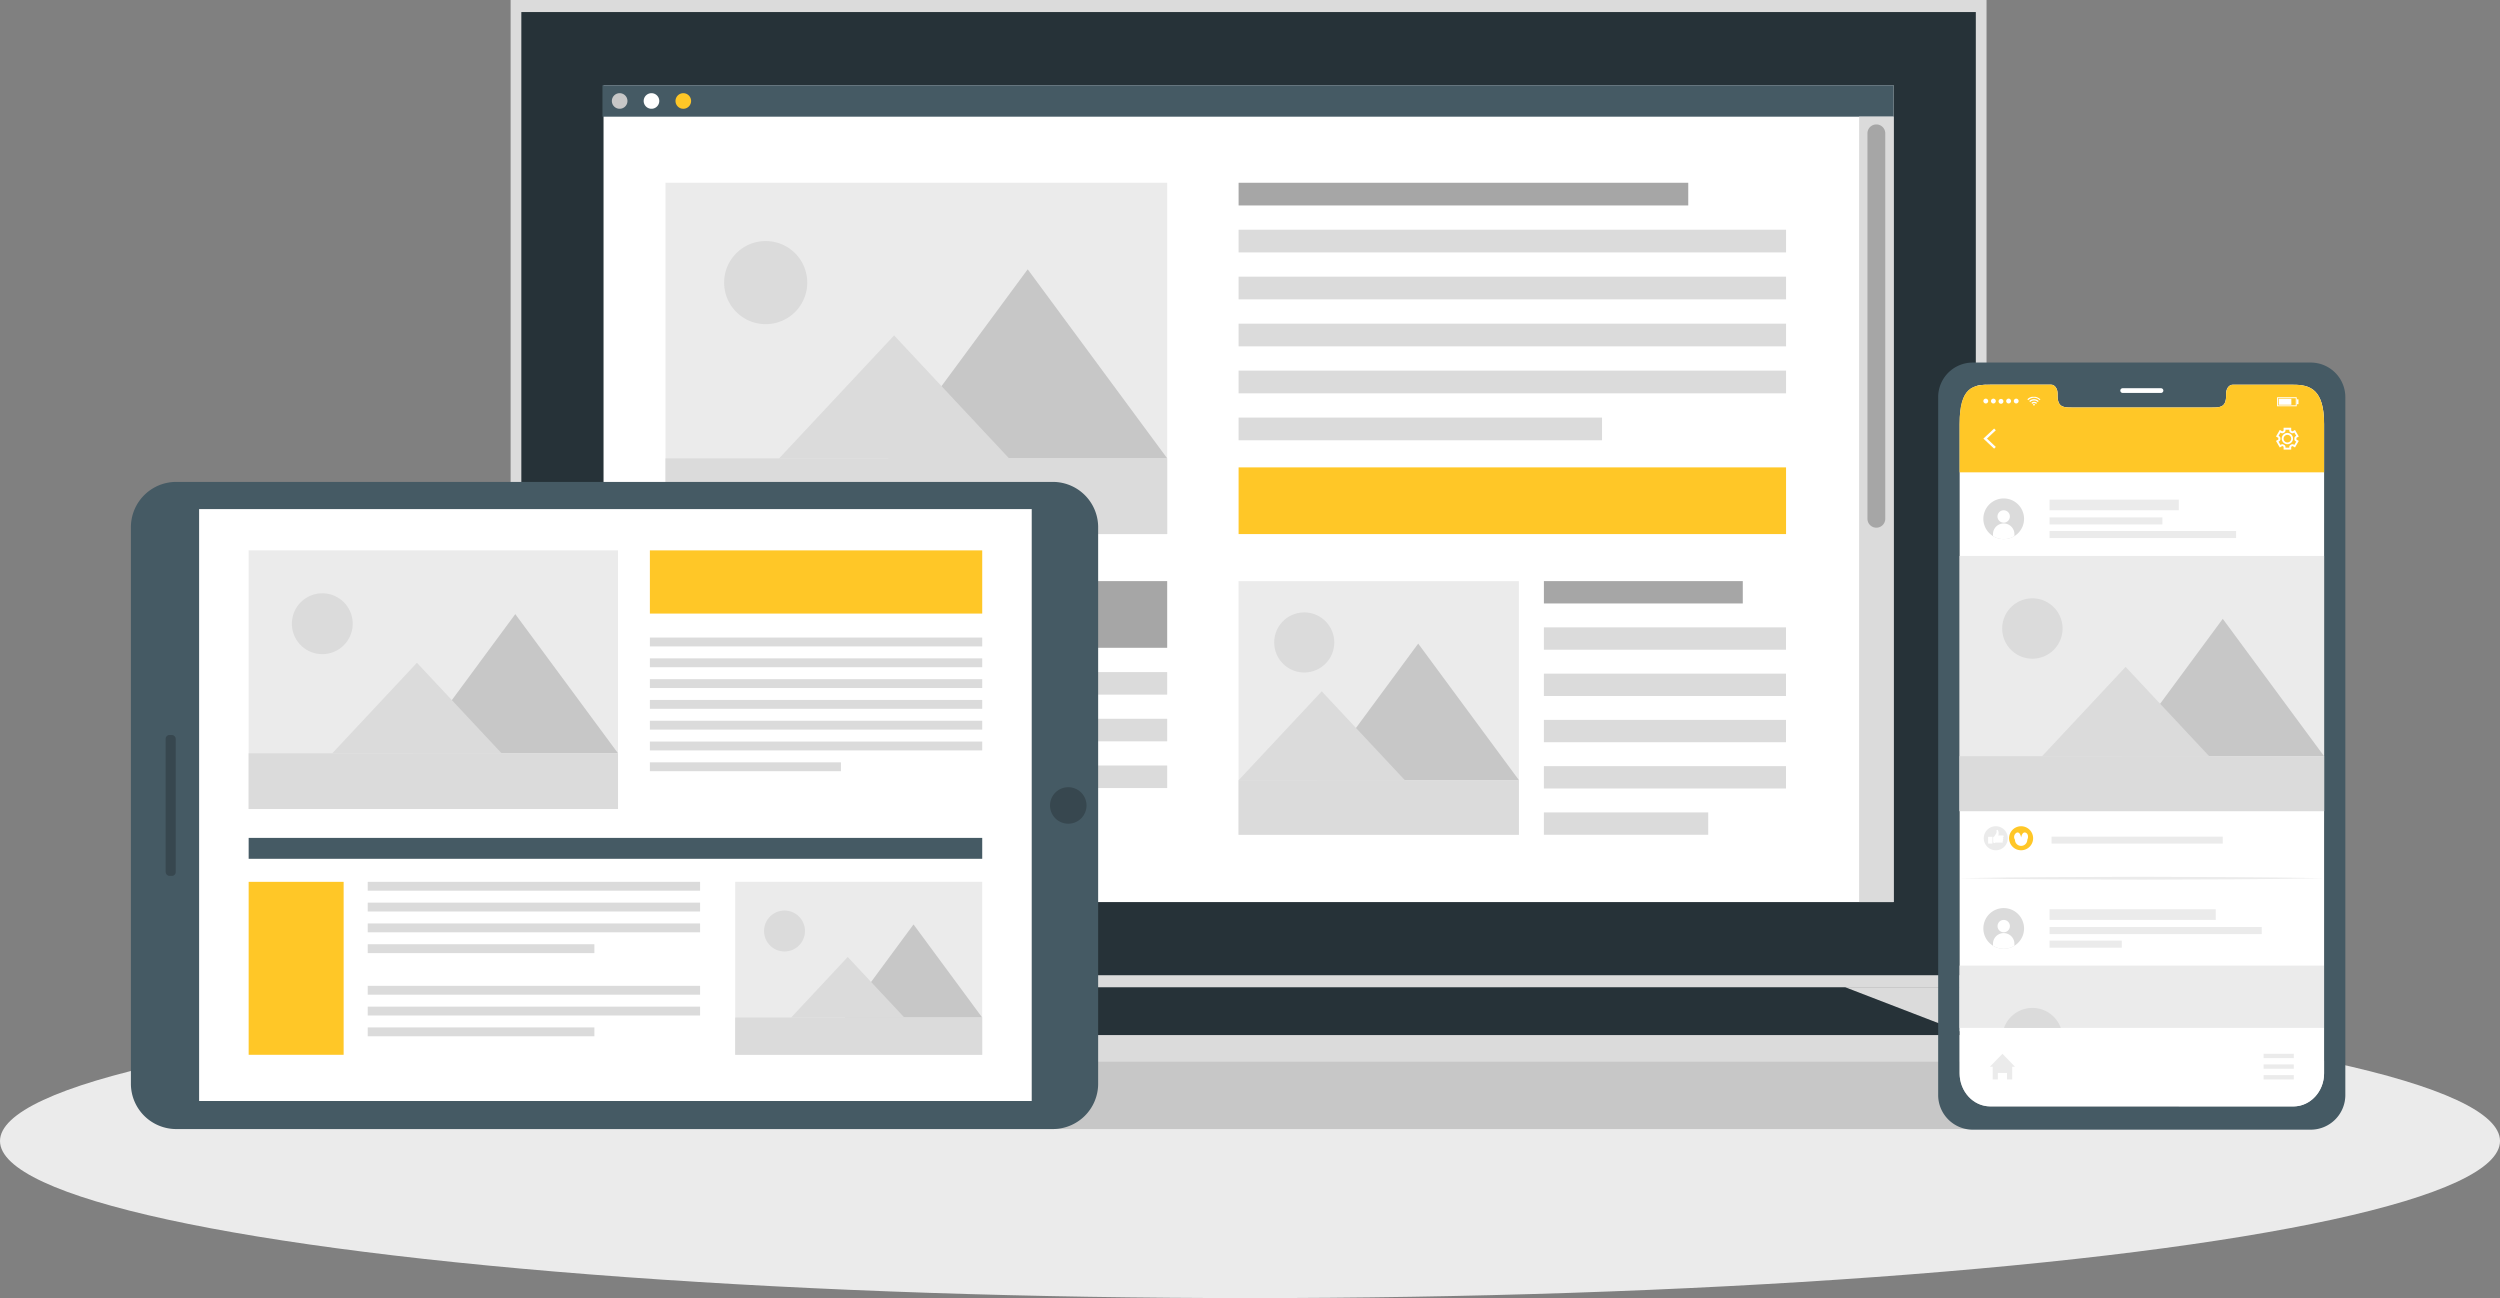 <svg xmlns="http://www.w3.org/2000/svg" width="842.183" height="437.294" viewBox="0 0 842.183 437.294">
  <rect x="0" y="0" width="842.183" height="437.294" fill="#808080" stroke="none"/>
  <g id="Devices-cuate" transform="translate(-46.23 -102.44)">
    <g id="freepik--Shadow--inject-29" transform="translate(46.23 433.888)">
      <ellipse id="Ellipse_38" data-name="Ellipse 38" cx="421.092" cy="52.923" rx="421.092" ry="52.923" fill="#ebebeb"/>
    </g>
    <g id="freepik--Computer--inject-29" transform="translate(153.485 102.44)">
      <rect id="Rectangle_613" data-name="Rectangle 613" width="497.197" height="332.588" transform="translate(64.758)" fill="#dbdbdb"/>
      <rect id="Rectangle_614" data-name="Rectangle 614" width="489.973" height="324.467" transform="translate(68.37 4.06)" fill="#263238"/>
      <rect id="Rectangle_615" data-name="Rectangle 615" width="626.713" height="22.824" transform="translate(0 357.525)" fill="#c7c7c7"/>
      <path id="Path_2015" data-name="Path 2015" d="M129.97,387.047l64.758-24.937h497.2l64.758,24.937Z" transform="translate(-129.97 -29.522)" fill="#dbdbdb"/>
      <path id="Path_2016" data-name="Path 2016" d="M185.05,378.21l41.793-16.1H628.889l41.793,16.1Z" transform="translate(-114.503 -29.522)" fill="#263238"/>
      <rect id="Rectangle_616" data-name="Rectangle 616" width="434.591" height="275.169" transform="translate(96.061 28.716)" fill="#fff"/>
      <rect id="Rectangle_617" data-name="Rectangle 617" width="434.963" height="10.592" transform="translate(95.702 28.716)" fill="#455a64"/>
      <path id="Path_2017" data-name="Path 2017" d="M212.411,129.576a2.626,2.626,0,1,1-2.562-2.626,2.626,2.626,0,0,1,2.562,2.626Z" transform="translate(-108.294 -95.558)" fill="#c7c7c7"/>
      <path id="Path_2018" data-name="Path 2018" d="M220.781,129.576a2.626,2.626,0,1,1-2.562-2.626,2.626,2.626,0,0,1,2.562,2.626Z" transform="translate(-105.944 -95.558)" fill="#fff"/>
      <path id="Path_2019" data-name="Path 2019" d="M229.151,129.576a2.626,2.626,0,1,1-2.626-2.626A2.626,2.626,0,0,1,229.151,129.576Z" transform="translate(-103.594 -95.557)" fill="#ffc727"/>
      <rect id="Rectangle_618" data-name="Rectangle 618" width="169.003" height="118.36" transform="translate(285.941 179.915) rotate(180)" fill="#ebebeb"/>
      <path id="Path_2020" data-name="Path 2020" d="M236.69,179.839a14,14,0,1,0,14-14A14,14,0,0,0,236.69,179.839Z" transform="translate(-100.002 -84.637)" fill="#dbdbdb"/>
      <path id="Path_2021" data-name="Path 2021" d="M279.84,236.965h94L326.833,173.27Z" transform="translate(-87.885 -82.55)" fill="#c7c7c7"/>
      <path id="Path_2022" data-name="Path 2022" d="M251.1,232.145h77.591L289.9,190.66Z" transform="translate(-95.956 -77.667)" fill="#dbdbdb"/>
      <rect id="Rectangle_619" data-name="Rectangle 619" width="169.003" height="25.501" transform="translate(116.938 154.414)" fill="#dbdbdb"/>
      <rect id="Rectangle_620" data-name="Rectangle 620" width="94.434" height="85.443" transform="translate(404.415 281.214) rotate(180)" fill="#ebebeb"/>
      <path id="Path_2023" data-name="Path 2023" d="M381.563,271.654a10.118,10.118,0,1,0,7.941-7.941,10.118,10.118,0,0,0-7.941,7.941Z" transform="translate(-59.376 -57.208)" fill="#dbdbdb"/>
      <path id="Path_2024" data-name="Path 2024" d="M392.75,317.7h67.857L426.679,271.72Z" transform="translate(-56.179 -54.905)" fill="#c7c7c7"/>
      <path id="Path_2025" data-name="Path 2025" d="M372,314.215h56.023L400.011,284.27Z" transform="translate(-62.006 -51.381)" fill="#dbdbdb"/>
      <rect id="Rectangle_621" data-name="Rectangle 621" width="94.434" height="18.405" transform="translate(309.994 262.796)" fill="#dbdbdb"/>
      <rect id="Rectangle_622" data-name="Rectangle 622" width="151.481" height="7.646" transform="translate(309.994 61.568)" fill="#a6a6a6"/>
      <rect id="Rectangle_623" data-name="Rectangle 623" width="184.424" height="7.646" transform="translate(309.994 77.386)" fill="#dbdbdb"/>
      <rect id="Rectangle_624" data-name="Rectangle 624" width="184.424" height="7.646" transform="translate(309.994 93.204)" fill="#dbdbdb"/>
      <rect id="Rectangle_625" data-name="Rectangle 625" width="184.424" height="7.646" transform="translate(309.994 109.035)" fill="#dbdbdb"/>
      <rect id="Rectangle_626" data-name="Rectangle 626" width="184.424" height="7.646" transform="translate(309.994 124.853)" fill="#dbdbdb"/>
      <rect id="Rectangle_627" data-name="Rectangle 627" width="122.433" height="7.646" transform="translate(309.994 140.671)" fill="#dbdbdb"/>
      <rect id="Rectangle_628" data-name="Rectangle 628" width="66.999" height="7.531" transform="translate(412.843 195.759)" fill="#a6a6a6"/>
      <rect id="Rectangle_629" data-name="Rectangle 629" width="81.562" height="7.531" transform="translate(412.843 211.346)" fill="#dbdbdb"/>
      <rect id="Rectangle_630" data-name="Rectangle 630" width="81.562" height="7.531" transform="translate(412.843 226.934)" fill="#dbdbdb"/>
      <rect id="Rectangle_631" data-name="Rectangle 631" width="81.562" height="7.531" transform="translate(412.843 242.508)" fill="#dbdbdb"/>
      <rect id="Rectangle_632" data-name="Rectangle 632" width="81.562" height="7.531" transform="translate(412.843 258.096)" fill="#dbdbdb"/>
      <rect id="Rectangle_633" data-name="Rectangle 633" width="55.357" height="7.531" transform="translate(412.843 273.683)" fill="#dbdbdb"/>
      <rect id="Rectangle_634" data-name="Rectangle 634" width="184.424" height="22.465" transform="translate(309.994 157.45)" fill="#ffc727"/>
      <rect id="Rectangle_635" data-name="Rectangle 635" width="169.003" height="22.465" transform="translate(116.938 195.759)" fill="#a6a6a6"/>
      <rect id="Rectangle_636" data-name="Rectangle 636" width="169.003" height="7.595" transform="translate(116.938 226.409)" fill="#dbdbdb"/>
      <rect id="Rectangle_637" data-name="Rectangle 637" width="169.003" height="7.595" transform="translate(116.938 242.137)" fill="#dbdbdb"/>
      <rect id="Rectangle_638" data-name="Rectangle 638" width="169.003" height="7.595" transform="translate(116.938 257.878)" fill="#dbdbdb"/>
      <rect id="Rectangle_639" data-name="Rectangle 639" width="115.798" height="7.595" transform="translate(116.938 273.606)" fill="#dbdbdb"/>
      <rect id="Rectangle_640" data-name="Rectangle 640" width="11.617" height="264.577" transform="translate(519.035 39.295)" fill="#dbdbdb"/>
      <path id="Path_2026" data-name="Path 2026" d="M540.4,271.013h0a3,3,0,0,1-3-3V138.167a3,3,0,0,1,3-3h0a3,3,0,0,1,3,3V268.016A3,3,0,0,1,540.4,271.013Z" transform="translate(-15.56 -93.249)" fill="#a6a6a6"/>
    </g>
    <g id="freepik--Tablet--inject-29" transform="translate(90.328 264.781)">
      <path id="Path_2027" data-name="Path 2027" d="M406.5,244.317V432.058a15.28,15.28,0,0,1-15.37,15.139H96.03a15.28,15.28,0,0,1-15.37-15.139V244.317A15.267,15.267,0,0,1,96.03,229.19H391.051A15.267,15.267,0,0,1,406.5,244.317Z" transform="translate(-80.66 -229.189)" fill="#455a64"/>
      <rect id="Rectangle_641" data-name="Rectangle 641" width="280.484" height="199.396" transform="translate(22.978 9.159)" fill="#fff"/>
      <rect id="Rectangle_642" data-name="Rectangle 642" width="124.431" height="87.133" transform="translate(164.097 110.189) rotate(180)" fill="#ebebeb"/>
      <path id="Path_2028" data-name="Path 2028" d="M123,268.8a10.246,10.246,0,1,0,2.978-7.287A10.247,10.247,0,0,0,123,268.8Z" transform="translate(-68.771 -220.961)" fill="#dbdbdb"/>
      <path id="Path_2029" data-name="Path 2029" d="M154.75,310.85h69.2l-34.607-46.89Z" transform="translate(-59.855 -219.425)" fill="#c7c7c7"/>
      <path id="Path_2030" data-name="Path 2030" d="M133.59,307.294h57.124L162.152,276.76Z" transform="translate(-65.797 -215.831)" fill="#dbdbdb"/>
      <rect id="Rectangle_643" data-name="Rectangle 643" width="124.431" height="18.777" transform="translate(39.667 91.425)" fill="#dbdbdb"/>
      <rect id="Rectangle_644" data-name="Rectangle 644" width="83.201" height="58.264" transform="translate(286.773 192.981) rotate(180)" fill="#ebebeb"/>
      <path id="Path_2031" data-name="Path 2031" d="M247.19,348.821a6.891,6.891,0,1,0,2.023-4.877,6.9,6.9,0,0,0-2.023,4.877Z" transform="translate(-33.897 -197.531)" fill="#dbdbdb"/>
      <path id="Path_2032" data-name="Path 2032" d="M268.44,376.934H314.7L291.571,345.58Z" transform="translate(-27.93 -196.506)" fill="#c7c7c7"/>
      <path id="Path_2033" data-name="Path 2033" d="M254.29,374.569h38.194l-19.1-20.429Z" transform="translate(-31.903 -194.102)" fill="#dbdbdb"/>
      <rect id="Rectangle_645" data-name="Rectangle 645" width="83.201" height="12.552" transform="translate(203.572 180.441)" fill="#dbdbdb"/>
      <rect id="Rectangle_646" data-name="Rectangle 646" width="111.956" height="21.287" transform="translate(174.83 23.068)" fill="#ffc727"/>
      <rect id="Rectangle_647" data-name="Rectangle 647" width="111.956" height="2.984" transform="translate(174.83 52.437)" fill="#dbdbdb"/>
      <rect id="Rectangle_648" data-name="Rectangle 648" width="111.956" height="2.984" transform="translate(174.83 59.443)" fill="#dbdbdb"/>
      <rect id="Rectangle_649" data-name="Rectangle 649" width="111.956" height="2.984" transform="translate(174.83 66.449)" fill="#dbdbdb"/>
      <rect id="Rectangle_650" data-name="Rectangle 650" width="111.956" height="2.984" transform="translate(174.83 73.455)" fill="#dbdbdb"/>
      <rect id="Rectangle_651" data-name="Rectangle 651" width="111.956" height="2.984" transform="translate(174.83 80.461)" fill="#dbdbdb"/>
      <rect id="Rectangle_652" data-name="Rectangle 652" width="111.956" height="2.984" transform="translate(174.83 87.468)" fill="#dbdbdb"/>
      <rect id="Rectangle_653" data-name="Rectangle 653" width="64.361" height="2.984" transform="translate(174.83 94.474)" fill="#dbdbdb"/>
      <rect id="Rectangle_654" data-name="Rectangle 654" width="111.956" height="2.984" transform="translate(79.782 176.766)" fill="#dbdbdb"/>
      <rect id="Rectangle_655" data-name="Rectangle 655" width="111.956" height="2.984" transform="translate(79.782 134.729)" fill="#dbdbdb"/>
      <rect id="Rectangle_656" data-name="Rectangle 656" width="111.956" height="2.984" transform="translate(79.782 141.735)" fill="#dbdbdb"/>
      <rect id="Rectangle_657" data-name="Rectangle 657" width="111.956" height="2.984" transform="translate(79.782 148.741)" fill="#dbdbdb"/>
      <rect id="Rectangle_658" data-name="Rectangle 658" width="76.349" height="2.984" transform="translate(79.782 155.747)" fill="#dbdbdb"/>
      <rect id="Rectangle_659" data-name="Rectangle 659" width="111.956" height="2.984" transform="translate(79.782 169.759)" fill="#dbdbdb"/>
      <rect id="Rectangle_660" data-name="Rectangle 660" width="76.349" height="2.984" transform="translate(79.782 183.772)" fill="#dbdbdb"/>
      <rect id="Rectangle_661" data-name="Rectangle 661" width="247.119" height="7.044" transform="translate(39.667 119.923)" fill="#455a64"/>
      <rect id="Rectangle_662" data-name="Rectangle 662" width="31.995" height="58.264" transform="translate(39.667 134.729)" fill="#ffc727"/>
      <rect id="Rectangle_663" data-name="Rectangle 663" width="3.394" height="47.454" rx="1.25" transform="translate(11.707 85.265)" fill="#37474f"/>
      <path id="Path_2034" data-name="Path 2034" d="M334.7,315.625a6.148,6.148,0,1,1-6.135-6.135,6.148,6.148,0,0,1,6.135,6.135Z" transform="translate(-12.777 -206.64)" fill="#37474f"/>
    </g>
    <g id="freepik--Mobile--inject-29" transform="translate(699.147 224.578)">
      <path id="Path_2035" data-name="Path 2035" d="M681.66,197.8H567.527A11.655,11.655,0,0,0,556,209.558v234.9a11.668,11.668,0,0,0,11.527,11.758H681.635a11.668,11.668,0,0,0,11.527-11.758V209.583a11.655,11.655,0,0,0-11.5-11.783ZM686,437.2c0,6.186-4.637,11.181-10.349,11.181H573.573c-5.725,0-10.349-5-10.349-11.181V218.459c0-12.59,4.624-13.205,10.349-13.205h20.493c1.191,0,2.165,1.281,2.165,3.023v.717c0,3.932,2.152,3.945,4.79,3.945h47.2c2.651,0,4.777,0,4.777-3.945V208.3c0-1.678.961-3.023,2.177-3.023h20.493c5.713,0,10.349,1.678,10.349,13.205Z" transform="translate(-556 -197.8)" fill="#455a64"/>
      <path id="Path_2036" data-name="Path 2036" d="M617.6,206.138H604.7a.794.794,0,0,1-.794-.794h0a.794.794,0,0,1,.794-.794h12.9a.807.807,0,0,1,.807.794h0A.807.807,0,0,1,617.6,206.138Z" transform="translate(-542.546 -195.905)" fill="#fff"/>
      <path id="Path_2037" data-name="Path 2037" d="M684.418,216.825V435.562c0,6.186-4.637,11.181-10.349,11.181H571.989c-5.725,0-10.349-5-10.349-11.181V216.825c0-12.59,4.624-13.205,10.349-13.205h20.493c1.191,0,2.164,1.281,2.164,3.023v.717c0,3.932,2.152,3.945,4.79,3.945h47.2c2.651,0,4.777,0,4.777-3.945v-.692c0-1.678.961-3.023,2.177-3.023h20.493C679.782,203.62,684.418,205.3,684.418,216.825Z" transform="translate(-554.416 -196.166)" fill="#fff"/>
      <path id="Path_2038" data-name="Path 2038" d="M684.421,216.825v16.317H561.63V216.825c0-12.59,4.636-13.205,10.362-13.205h20.493c1.178,0,2.152,1.281,2.152,3.023v.717c0,3.932,2.152,3.945,4.777,3.945h47.223c2.651,0,4.79,0,4.79-3.945v-.692c0-1.678.961-3.023,2.164-3.023h20.493C679.785,203.62,684.421,205.3,684.421,216.825Z" transform="translate(-554.419 -196.166)" fill="#ffc727"/>
      <path id="Path_2039" data-name="Path 2039" d="M571.515,221.938l-3.625-3.394,3.625-3.394.564.589-2.984,2.8,2.984,2.8Z" transform="translate(-552.661 -192.928)" fill="#fff"/>
      <path id="Path_2040" data-name="Path 2040" d="M649.973,222.3h-2.562v-.884a.128.128,0,0,0-.077-.115l-.282-.166a.179.179,0,0,0-.141,0l-.781.461-1.281-2.216.781-.448a.115.115,0,0,0,0-.141v-.307a.115.115,0,0,0,0-.141l-.781-.448,1.281-2.216.781.448a.141.141,0,0,0,.141,0l.282-.167a.128.128,0,0,0,.077-.115v-.909h2.562v.909a.128.128,0,0,0,.077.115l.282.167a.141.141,0,0,0,.141,0l.781-.448,1.281,2.216-.781.448a.115.115,0,0,0,0,.141v.307a.115.115,0,0,0,0,.141l.781.448-1.281,2.216-.781-.448a.141.141,0,0,0-.141,0l-.282.167a.128.128,0,0,0-.077.115Zm-1.921-.64h1.281v-.243a.794.794,0,0,1,.423-.692,1.279,1.279,0,0,0,.218-.128.82.82,0,0,1,.82,0l.231.141.64-1.114-.231-.141a.756.756,0,0,1-.384-.7v-.256a.781.781,0,0,1,.384-.717l.23-.128-.64-1.114-.231.141a.794.794,0,0,1-.807,0l-.231-.128a.794.794,0,0,1-.423-.692v-.269h-1.281v.269a.794.794,0,0,1-.423.692,1.282,1.282,0,0,0-.218.128.82.82,0,0,1-.82,0l-.231-.141-.64,1.114.231.128a.781.781,0,0,1,.384.717v.256a.781.781,0,0,1-.384.717l-.231.128.64,1.114.231-.141a.82.82,0,0,1,.82,0,1.282,1.282,0,0,0,.218.128.794.794,0,0,1,.423.692Zm.64-1.166a1.9,1.9,0,1,1,1.9-1.9,1.9,1.9,0,0,1-1.9,1.9Zm0-3.151a1.281,1.281,0,1,0,1.281,1.281A1.281,1.281,0,0,0,648.692,217.348Z" transform="translate(-531.049 -192.987)" fill="#fff"/>
      <g id="freepik--u5Zjqx--inject-29" transform="translate(30.048 11.527)">
        <path id="Path_2041" data-name="Path 2041" d="M583.9,207.633l-.192.2-.115.115a2.69,2.69,0,0,0-3.842,0l-.1-.115-.192-.192h0a1.971,1.971,0,0,1,.243-.218,2.771,2.771,0,0,1,.576-.371,3.189,3.189,0,0,1,.768-.256h.973a3.317,3.317,0,0,1,.7.167,3.248,3.248,0,0,1,.474.231,2.885,2.885,0,0,1,.461.307l.2.192Z" transform="translate(-579.46 -206.8)" fill="#fff"/>
        <path id="Path_2042" data-name="Path 2042" d="M580.267,208.392l-.307-.307a2.242,2.242,0,0,1,3.177,0l-.307.32a1.819,1.819,0,0,0-2.562,0Z" transform="translate(-579.319 -206.625)" fill="#fff"/>
        <path id="Path_2043" data-name="Path 2043" d="M582.416,208.5l-.307.32a.9.9,0,0,0-1.281,0l-.307-.32A1.358,1.358,0,0,1,582.416,208.5Z" transform="translate(-579.162 -206.43)" fill="#fff"/>
        <path id="Path_2044" data-name="Path 2044" d="M581.543,208.952a.282.282,0,1,1-.282-.282.269.269,0,0,1,.282.282Z" transform="translate(-579.033 -206.275)" fill="#fff"/>
      </g>
      <path id="Path_2045" data-name="Path 2045" d="M567.89,208.1a.807.807,0,0,1,.807-.807.813.813,0,1,1-.807.807Z" transform="translate(-552.661 -195.135)" fill="#fff"/>
      <path id="Path_2046" data-name="Path 2046" d="M569.89,208.1a.807.807,0,0,1,.807-.807.813.813,0,1,1-.807.807Z" transform="translate(-552.099 -195.135)" fill="#fff"/>
      <path id="Path_2047" data-name="Path 2047" d="M571.891,208.077a.82.82,0,1,1,.374.795.82.82,0,0,1-.374-.795Z" transform="translate(-551.539 -195.116)" fill="#fff"/>
      <path id="Path_2048" data-name="Path 2048" d="M573.89,208.1a.82.82,0,1,1,.82.82.82.82,0,0,1-.82-.82Z" transform="translate(-550.976 -195.138)" fill="#fff"/>
      <path id="Path_2049" data-name="Path 2049" d="M575.89,208.1a.82.82,0,0,1,.82-.807.807.807,0,0,1,.807.807.813.813,0,1,1-1.627,0Z" transform="translate(-550.414 -195.135)" fill="#fff"/>
      <path id="Path_2050" data-name="Path 2050" d="M651.749,209.968H645.14V206.92h6.609Zm-6.289-.32h5.969V207.24H645.46Z" transform="translate(-530.968 -195.239)" fill="#fff"/>
      <rect id="Rectangle_664" data-name="Rectangle 664" width="4.265" height="2.024" transform="translate(114.71 12.193)" fill="#fff"/>
      <rect id="Rectangle_665" data-name="Rectangle 665" width="0.589" height="1.639" transform="translate(120.794 12.385)" fill="#fff"/>
      <path id="Path_2051" data-name="Path 2051" d="M578.051,383.955h-.935v4.291h-1.742v-2.19h-3.087v2.19h-1.742v-4.291h-.935l4.227-4.355Z" transform="translate(-552.178 -146.749)" fill="#ebebeb"/>
      <rect id="Rectangle_666" data-name="Rectangle 666" width="10.182" height="1.46" transform="translate(109.625 232.851)" fill="#ebebeb"/>
      <rect id="Rectangle_667" data-name="Rectangle 667" width="10.182" height="1.46" transform="translate(109.625 236.437)" fill="#ebebeb"/>
      <rect id="Rectangle_668" data-name="Rectangle 668" width="10.182" height="1.46" transform="translate(109.625 240.036)" fill="#ebebeb"/>
      <path id="Path_2052" data-name="Path 2052" d="M578.343,246.22a6.852,6.852,0,1,1,2.985-7.7A6.814,6.814,0,0,1,578.343,246.22Z" transform="translate(-552.662 -187.764)" fill="#dbdbdb"/>
      <path id="Path_2053" data-name="Path 2053" d="M575.775,238.738a2.088,2.088,0,1,1-2.075-2.088,2.088,2.088,0,0,1,2.075,2.088Z" transform="translate(-551.619 -186.891)" fill="#fff"/>
      <path id="Path_2054" data-name="Path 2054" d="M577.631,243.515v.858a6.814,6.814,0,0,1-7.211,0v-.858a3.612,3.612,0,0,1,7.211,0Z" transform="translate(-551.95 -185.917)" fill="#fff"/>
      <rect id="Rectangle_669" data-name="Rectangle 669" width="43.548" height="3.586" transform="translate(37.515 46.173)" fill="#ebebeb"/>
      <rect id="Rectangle_670" data-name="Rectangle 670" width="38.014" height="2.382" transform="translate(37.515 52.155)" fill="#ebebeb"/>
      <rect id="Rectangle_671" data-name="Rectangle 671" width="62.849" height="2.382" transform="translate(37.515 56.74)" fill="#ebebeb"/>
      <rect id="Rectangle_672" data-name="Rectangle 672" width="122.778" height="85.968" transform="translate(130.003 151.123) rotate(180)" fill="#ebebeb"/>
      <path id="Path_2055" data-name="Path 2055" d="M572.84,269.98a10.17,10.17,0,1,0,10.17-10.17,10.17,10.17,0,0,0-10.17,10.17Z" transform="translate(-551.271 -180.387)" fill="#dbdbdb"/>
      <path id="Path_2056" data-name="Path 2056" d="M604.2,311.476h68.267L638.334,265.2Z" transform="translate(-542.464 -178.873)" fill="#c7c7c7"/>
      <path id="Path_2057" data-name="Path 2057" d="M583.3,307.965h56.369L611.478,277.84Z" transform="translate(-548.333 -175.324)" fill="#dbdbdb"/>
      <rect id="Rectangle_673" data-name="Rectangle 673" width="122.778" height="18.52" transform="translate(7.224 132.602)" fill="#dbdbdb"/>
      <path id="Path_2058" data-name="Path 2058" d="M578.343,353.96a6.852,6.852,0,1,1,2.985-7.7A6.814,6.814,0,0,1,578.343,353.96Z" transform="translate(-552.662 -157.509)" fill="#dbdbdb"/>
      <circle id="Ellipse_39" data-name="Ellipse 39" cx="2.088" cy="2.088" r="2.088" transform="translate(19.994 187.754)" fill="#fff"/>
      <path id="Path_2059" data-name="Path 2059" d="M577.631,351.255v.858a6.814,6.814,0,0,1-7.211,0v-.858a3.612,3.612,0,0,1,7.211,0Z" transform="translate(-551.95 -155.662)" fill="#fff"/>
      <rect id="Rectangle_674" data-name="Rectangle 674" width="55.997" height="3.586" transform="translate(37.515 184.168)" fill="#ebebeb"/>
      <rect id="Rectangle_675" data-name="Rectangle 675" width="71.495" height="2.382" transform="translate(37.515 190.149)" fill="#ebebeb"/>
      <rect id="Rectangle_676" data-name="Rectangle 676" width="24.348" height="2.382" transform="translate(37.515 194.734)" fill="#ebebeb"/>
      <rect id="Rectangle_677" data-name="Rectangle 677" width="122.753" height="20.992" transform="translate(7.224 203.149)" fill="#ebebeb"/>
      <path id="Path_2060" data-name="Path 2060" d="M592.445,374.289H573.31a10.157,10.157,0,0,1,19.135,0Z" transform="translate(-551.139 -150.135)" fill="#dbdbdb"/>
      <path id="Path_2061" data-name="Path 2061" d="M568.106,324.751a4.047,4.047,0,1,1,1.832,2.513A4.06,4.06,0,0,1,568.106,324.751Z" transform="translate(-552.633 -163.561)" fill="#ebebeb"/>
      <g id="freepik--xsrjP0--inject-29" transform="translate(16.818 157.443)">
        <path id="Path_2062" data-name="Path 2062" d="M570.819,325.125c-.115-.064-.2-.166-.346-.154s0,0,0-.064V323.28a.077.077,0,0,1,0-.09c.41-.2.589-.615.845-.974a1.627,1.627,0,0,0,.294-1.281c0-.115,0-.167.154-.192a.256.256,0,0,1,.307.09,2.047,2.047,0,0,1,.231.717,2.414,2.414,0,0,1,0,.6,2.762,2.762,0,0,1-.09.448c-.026.154.077,0,.115,0h1.37c.192,0,.295,0,.32.179a.371.371,0,0,1-.2.4s-.09,0-.09.064,0,0,.09.064a.4.4,0,0,1,0,.487c-.128.141-.128,0-.128.077s.077,0,.115.1a.307.307,0,0,1-.128.474h-.09v.064a.269.269,0,0,1,0,.487h0a.4.4,0,0,1-.243,0h-2.152a.231.231,0,0,1-.372.128Z" transform="translate(-568.77 -320.725)" fill="#fff" fill-rule="evenodd"/>
        <path id="Path_2063" data-name="Path 2063" d="M569.13,323.67v-1.037c0-.064,0-.1.1-.1h1.281c.077,0,.09,0,.09.1v2.075c0,.09,0,.115-.115.115h-1.217c-.1,0-.115,0-.115-.128C569.143,324.413,569.13,324.016,569.13,323.67Z" transform="translate(-569.13 -320.218)" fill="#fff" fill-rule="evenodd"/>
      </g>
      <path id="Path_2064" data-name="Path 2064" d="M574.765,324.75a4.047,4.047,0,1,1,1.837,2.518A4.06,4.06,0,0,1,574.765,324.75Z" transform="translate(-550.762 -163.56)" fill="#ffc727"/>
      <path id="Path_2065" data-name="Path 2065" d="M580.412,323.834a2.075,2.075,0,1,1-4.15,0,1.639,1.639,0,0,1,.628-2.4c1.153-.346,1.447,1.665,1.447,1.665s.295-2.011,1.46-1.665C580.6,321.682,580.925,322.8,580.412,323.834Z" transform="translate(-550.39 -163.092)" fill="#fff"/>
      <rect id="Rectangle_678" data-name="Rectangle 678" width="57.675" height="2.344" transform="translate(38.194 159.704)" fill="#ebebeb"/>
      <path id="Path_2066" data-name="Path 2066" d="M561.64,333.524l15.344-.231,15.344-.128,30.688-.115,30.688.115,15.344.128,15.344.231-15.344.243L653.7,333.9l-30.688.115-30.688-.115-15.344-.128Z" transform="translate(-554.416 -159.821)" fill="#ebebeb"/>
    </g>
  </g>
</svg>
